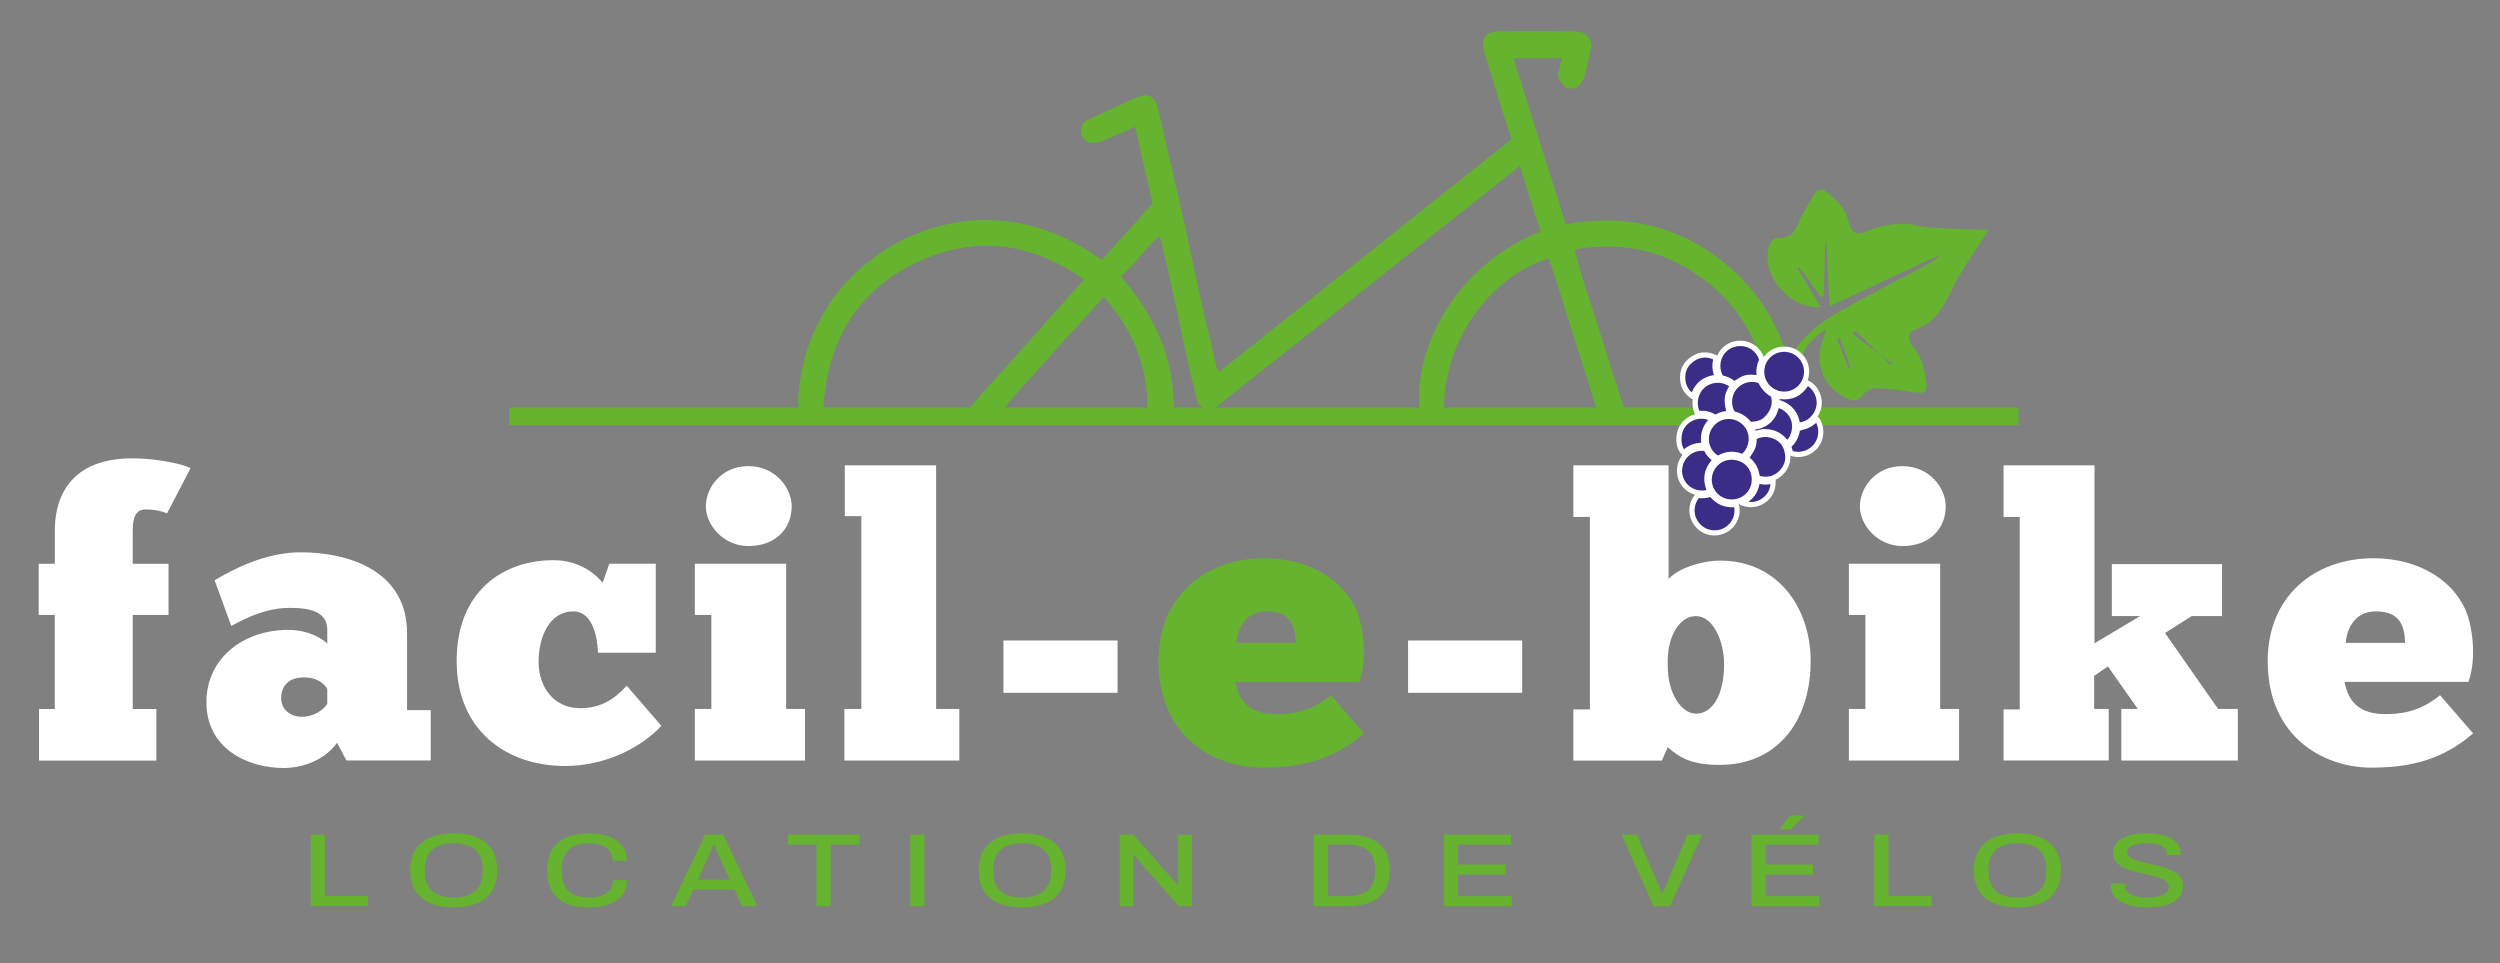 <?xml version="1.0" encoding="utf-8"?>
<!-- Generator: Adobe Illustrator 28.3.0, SVG Export Plug-In . SVG Version: 6.00 Build 0)  -->
<svg version="1.1" id="Calque_1" xmlns="http://www.w3.org/2000/svg" xmlns:xlink="http://www.w3.org/1999/xlink" x="0px" y="0px"
	 viewBox="0 0 408.52 157.39" style="enable-background:new 0 0 408.52 157.39;" xml:space="preserve">
<rect x="0" y="0" width="408.52" height="157.39" fill="#808080" stroke="none"/>
<style type="text/css">
	.st0{fill:#FFFFFF;}
	.st1{fill:#65B32E;}
	.st2{fill:#392D87;}
</style>
<g>
	<path class="st0" d="M27.29,83.89c-0.71-0.32-1.8-0.64-3.54-0.64c-1.42,0-2.06,1.09-2.06,3.41v5.47h5.85v8.36h-5.85v15.37h3.86
		v8.43H6.38v-8.43h2.57v-15.37H6.32v-8.36h2.64v-5.47c0-3.67,1.16-11.77,12.73-11.77c3.34,0,7.78,0.77,9.45,1.61L27.29,83.89z"/>
	<path class="st0" d="M35.07,94.82c2.57-1.54,8.1-4.57,14.02-4.57c7.72,0,17.43,2.89,17.43,13.25v12.54h3.86v8.23H56.62l-1.54-2.89
		c-2.38,3.28-6.37,4.12-8.68,4.12c-6.11,0-12.67-3.28-12.67-10.74c0-7.27,6.11-11.83,13.38-11.83c3.79,0,6.04,1.87,6.37,2.25v-2.25
		c0-2.89-2.64-3.6-6.11-3.6c-3.79,0-7.14,1.61-9.58,2.96L35.07,94.82z M53.47,112.57c-0.19-0.32-1.09-1.87-3.79-1.87
		c-2.57,0-3.73,1.42-3.73,3.41c0,1.8,1.48,3.02,3.41,3.02s3.54-1.16,4.12-2.12V112.57z"/>
	<path class="st0" d="M97.72,106.65c-0.13-3.09-1.09-6.75-4.05-6.75c-3.79,0-5.66,4.05-5.66,8.23c0,4.18,2.51,7.52,6.62,7.59
		c3.41,0.06,5.66-1.35,7.78-3.67l5.66,6.56c-3.02,3.28-8.81,6.56-15.76,6.56c-9.45,0-17.69-5.72-17.69-17.17
		c0-11.38,7.59-16.46,15.82-16.46c4.37,0,6.95,2.38,8.04,3.67l1.09-3.09h7.59v14.54H97.72z"/>
	<path class="st0" d="M113.54,124.28v-8.43h2.7v-15.37h-2.7v-8.36h14.92v23.73h3.09v8.43H113.54z M122.29,76.17
		c4.44,0,7.08,3.6,7.08,6.56c0,3.54-2.51,6.5-7.08,6.5c-4.05,0-6.95-3.41-6.95-6.5C115.34,79.77,117.79,76.17,122.29,76.17z"/>
	<path class="st0" d="M137.98,124.28v-8.43h2.77V84.34h-2.7v-8.3h14.92v39.81h3.79v8.43H137.98z"/>
	<path class="st0" d="M182.62,104.66v8.55h-18.65v-8.55H182.62z"/>
	<path class="st1" d="M222.88,119.84c-4.76,4.12-9.9,5.6-16.59,5.6c-7.97,0-16.98-5.08-16.98-17.43c0-10.55,7.59-16.79,17.3-16.79
		c7.65,0,13.51,3.92,15.37,9.33c0.77,2.25,1.48,7.2,0.13,10.87h-20.26c0.39,1.74,1.22,5.27,6.62,5.27c2.19,0,5.53-0.19,9-3.09
		L222.88,119.84z M211.75,105.05c-0.06-2.44-0.64-5.15-4.76-5.15c-3.92,0-4.82,3.54-4.95,5.15H211.75z"/>
	<path class="st0" d="M248.74,104.66v8.55h-18.65v-8.55H248.74z"/>
	<path class="st0" d="M257.1,115.92h2.7V84.47h-2.7v-8.43h15.56v18.59c1.42-1.67,5.27-3.02,8.42-3.02c9.78,0,14.99,8.23,14.79,16.85
		c-0.19,9.9-5.79,16.53-14.86,16.53c-4.89,0-6.69-1.35-8.49-2.89l-0.96,2.19H257.1V115.92z M277.1,100.67
		c-2.51,0-4.82,3.15-4.57,8.23c0,4.37,2.19,7.72,4.63,7.72c2.7,0,4.57-3.15,4.57-8.04C281.73,104.72,279.93,100.67,277.1,100.67z"/>
	<path class="st0" d="M302.12,124.28v-8.43h2.7v-15.37h-2.7v-8.36h14.92v23.73h3.09v8.43H302.12z M310.87,76.17
		c4.44,0,7.08,3.6,7.08,6.56c0,3.54-2.51,6.5-7.08,6.5c-4.05,0-6.95-3.41-6.95-6.5C303.93,79.77,306.37,76.17,310.87,76.17z"/>
	<path class="st0" d="M327.4,115.92h2.64V84.47h-2.64v-8.43h14.86v29.07l7.46-4.44h-4.63v-8.49h18.01v8.49h-4.95l-4.37,2.77
		l8.68,12.41h3.22v8.43h-19.04v-8.43h2.7l-4.89-6.95l-2.25,1.54v5.4h2.38v8.43H327.4V115.92z"/>
	<path class="st0" d="M404.13,119.84c-4.76,4.12-9.9,5.6-16.59,5.6c-7.97,0-16.98-5.08-16.98-17.43c0-10.55,7.59-16.79,17.3-16.79
		c7.65,0,13.51,3.92,15.37,9.33c0.77,2.25,1.48,7.2,0.13,10.87H383.1c0.39,1.74,1.22,5.27,6.62,5.27c2.19,0,5.53-0.19,9-3.09
		L404.13,119.84z M393.01,105.05c-0.06-2.44-0.64-5.15-4.76-5.15c-3.92,0-4.82,3.54-4.95,5.15H393.01z"/>
</g>
<path class="st1" d="M206.52,77.49"/>
<g>
	<path class="st1" d="M50.78,148.07v-11.7h2.31v10.04h7.05v1.65H50.78z"/>
	<path class="st1" d="M74.13,148.28c-1.46,0-2.72-0.22-3.78-0.67s-1.88-1.11-2.45-2.01c-0.57-0.9-0.86-2.02-0.86-3.38
		c0-1.36,0.28-2.49,0.86-3.39c0.57-0.89,1.39-1.56,2.45-2s2.33-0.67,3.78-0.67c1.48,0,2.76,0.22,3.81,0.67s1.87,1.11,2.44,2
		c0.57,0.89,0.86,2.02,0.86,3.39c0,1.35-0.29,2.48-0.86,3.38s-1.38,1.57-2.44,2.01S75.62,148.28,74.13,148.28z M74.13,146.66
		c0.76,0,1.43-0.08,2.01-0.26c0.58-0.17,1.08-0.43,1.48-0.78s0.71-0.8,0.93-1.33c0.21-0.53,0.32-1.15,0.32-1.86v-0.38
		c0-0.73-0.11-1.36-0.32-1.89c-0.21-0.53-0.52-0.98-0.93-1.33s-0.9-0.61-1.48-0.78c-0.58-0.17-1.25-0.26-2.01-0.26
		c-0.74,0-1.4,0.09-1.99,0.26c-0.58,0.17-1.08,0.43-1.48,0.78c-0.41,0.35-0.71,0.8-0.92,1.33c-0.21,0.53-0.31,1.17-0.31,1.89v0.38
		c0,0.71,0.1,1.32,0.31,1.86c0.21,0.53,0.51,0.98,0.92,1.33c0.4,0.35,0.9,0.61,1.48,0.78C72.73,146.57,73.39,146.66,74.13,146.66z"
		/>
	<path class="st1" d="M96.21,148.28c-1.44,0-2.67-0.21-3.68-0.64c-1.01-0.43-1.78-1.09-2.32-1.99c-0.54-0.9-0.8-2.04-0.8-3.43
		c0-2.05,0.6-3.57,1.8-4.56c1.2-0.99,2.88-1.49,5.02-1.49c1.18,0,2.24,0.17,3.18,0.49c0.94,0.33,1.68,0.82,2.23,1.48
		c0.54,0.65,0.81,1.49,0.81,2.5h-2.35c0-0.63-0.16-1.15-0.47-1.57c-0.32-0.42-0.77-0.74-1.35-0.96c-0.58-0.22-1.26-0.32-2.03-0.32
		c-0.96,0-1.78,0.16-2.44,0.47c-0.67,0.31-1.17,0.78-1.5,1.41c-0.34,0.63-0.51,1.42-0.51,2.39v0.38c0,0.97,0.17,1.76,0.51,2.39
		c0.34,0.63,0.83,1.09,1.49,1.39s1.48,0.45,2.45,0.45c0.8,0,1.49-0.1,2.08-0.32c0.59-0.21,1.05-0.53,1.37-0.95
		c0.32-0.42,0.48-0.94,0.48-1.57h2.27c0,1.01-0.27,1.85-0.81,2.51s-1.29,1.15-2.23,1.47C98.48,148.12,97.41,148.28,96.21,148.28z"/>
	<path class="st1" d="M109.67,148.07l5.55-11.7h2.95l5.57,11.7h-2.47l-1.26-2.71h-6.7l-1.26,2.71H109.67z M114.05,143.74h5.2
		l-1.59-3.43c-0.04-0.1-0.1-0.24-0.19-0.43c-0.08-0.18-0.17-0.38-0.26-0.6s-0.18-0.44-0.27-0.66c-0.09-0.22-0.17-0.42-0.24-0.61
		h-0.12c-0.08,0.22-0.19,0.47-0.31,0.77c-0.12,0.3-0.24,0.58-0.36,0.85s-0.22,0.49-0.3,0.67L114.05,143.74z"/>
	<path class="st1" d="M133.42,148.07v-10.06h-4.68v-1.64h11.71v1.64h-4.72v10.06H133.42z"/>
	<path class="st1" d="M148.76,148.07v-11.7h2.31v11.7H148.76z"/>
	<path class="st1" d="M167.01,148.28c-1.46,0-2.72-0.22-3.78-0.67c-1.07-0.44-1.88-1.11-2.45-2.01s-0.86-2.02-0.86-3.38
		c0-1.36,0.29-2.49,0.86-3.39c0.57-0.89,1.39-1.56,2.45-2c1.06-0.44,2.33-0.67,3.78-0.67c1.48,0,2.75,0.22,3.81,0.67
		c1.06,0.44,1.87,1.11,2.44,2c0.57,0.89,0.86,2.02,0.86,3.39c0,1.35-0.29,2.48-0.86,3.38s-1.38,1.57-2.44,2.01
		C169.76,148.06,168.49,148.28,167.01,148.28z M167.01,146.66c0.76,0,1.43-0.08,2.01-0.26c0.58-0.17,1.08-0.43,1.48-0.78
		c0.41-0.35,0.71-0.8,0.93-1.33s0.32-1.15,0.32-1.86v-0.38c0-0.73-0.11-1.36-0.32-1.89s-0.52-0.98-0.93-1.33
		c-0.41-0.35-0.9-0.61-1.48-0.78s-1.25-0.26-2.01-0.26c-0.74,0-1.41,0.09-1.99,0.26s-1.08,0.43-1.48,0.78
		c-0.4,0.35-0.71,0.8-0.92,1.33s-0.31,1.17-0.31,1.89v0.38c0,0.71,0.1,1.32,0.31,1.86s0.51,0.98,0.92,1.33
		c0.41,0.35,0.9,0.61,1.48,0.78C165.6,146.57,166.26,146.66,167.01,146.66z"/>
	<path class="st1" d="M182.96,148.07v-11.7h2.23l6.45,7.33c0.08,0.07,0.18,0.17,0.28,0.29s0.2,0.25,0.3,0.38
		c0.1,0.13,0.17,0.23,0.21,0.31h0.1c0-0.17,0-0.34,0-0.49s0-0.32,0-0.48v-7.33h2.23v11.7h-2.14l-6.54-7.42
		c-0.11-0.14-0.25-0.31-0.41-0.52c-0.17-0.21-0.29-0.37-0.37-0.49h-0.1c0,0.16,0,0.32,0,0.49c0,0.17,0,0.34,0,0.52v7.42H182.96z"/>
	<path class="st1" d="M214.69,148.07v-11.7h5.46c1.46,0,2.7,0.21,3.73,0.62c1.03,0.42,1.82,1.05,2.38,1.91s0.84,1.96,0.84,3.32
		c0,1.34-0.28,2.44-0.84,3.31c-0.56,0.86-1.35,1.5-2.38,1.92c-1.03,0.42-2.28,0.62-3.73,0.62H214.69z M217,146.44h3.13
		c0.73,0,1.38-0.08,1.95-0.24c0.57-0.16,1.05-0.4,1.44-0.73c0.39-0.33,0.69-0.75,0.89-1.25c0.2-0.51,0.3-1.11,0.3-1.8v-0.36
		c0-0.7-0.1-1.31-0.3-1.82s-0.49-0.92-0.89-1.25c-0.39-0.33-0.87-0.57-1.44-0.73s-1.22-0.24-1.95-0.24H217V146.44z"/>
	<path class="st1" d="M235.94,148.07v-11.7h10.97v1.64h-8.66v3.26H246v1.64h-7.75v3.53h8.78v1.64H235.94z"/>
	<path class="st1" d="M270.19,148.07l-5.22-11.7h2.49l3.5,8.17c0.07,0.14,0.14,0.3,0.21,0.48c0.07,0.18,0.14,0.36,0.21,0.52
		c0.07,0.16,0.13,0.31,0.19,0.43h0.1c0.05-0.12,0.12-0.27,0.19-0.43c0.07-0.16,0.14-0.32,0.21-0.49c0.07-0.17,0.14-0.33,0.21-0.49
		l3.46-8.19h2.41l-5.24,11.7H270.19z"/>
	<path class="st1" d="M286.2,148.07v-11.7h10.97v1.64h-8.66v3.26h7.75v1.64h-7.75v3.53h8.78v1.64H286.2z M290.76,135.52l1.73-2.25
		h2.39l0.02,0.05l-2.25,2.2H290.76z"/>
	<path class="st1" d="M306.28,148.07v-11.7h2.31v10.04h7.05v1.65H306.28z"/>
	<path class="st1" d="M329.64,148.28c-1.46,0-2.72-0.22-3.78-0.67s-1.88-1.11-2.45-2.01c-0.57-0.9-0.86-2.02-0.86-3.38
		c0-1.36,0.28-2.49,0.86-3.39c0.57-0.89,1.39-1.56,2.45-2s2.33-0.67,3.78-0.67c1.48,0,2.76,0.22,3.81,0.67s1.87,1.11,2.44,2
		c0.57,0.89,0.86,2.02,0.86,3.39c0,1.35-0.29,2.48-0.86,3.38s-1.38,1.57-2.44,2.01S331.12,148.28,329.64,148.28z M329.64,146.66
		c0.76,0,1.43-0.08,2.01-0.26c0.58-0.17,1.08-0.43,1.48-0.78s0.71-0.8,0.93-1.33c0.21-0.53,0.32-1.15,0.32-1.86v-0.38
		c0-0.73-0.11-1.36-0.32-1.89c-0.21-0.53-0.52-0.98-0.93-1.33s-0.9-0.61-1.48-0.78c-0.58-0.17-1.25-0.26-2.01-0.26
		c-0.74,0-1.4,0.09-1.99,0.26c-0.58,0.17-1.08,0.43-1.48,0.78c-0.41,0.35-0.71,0.8-0.92,1.33c-0.21,0.53-0.31,1.17-0.31,1.89v0.38
		c0,0.71,0.1,1.32,0.31,1.86c0.21,0.53,0.51,0.98,0.92,1.33c0.4,0.35,0.9,0.61,1.48,0.78C328.24,146.57,328.9,146.66,329.64,146.66z
		"/>
	<path class="st1" d="M350.83,148.28c-0.77,0-1.51-0.07-2.23-0.2c-0.71-0.13-1.35-0.34-1.9-0.63c-0.55-0.29-0.98-0.66-1.3-1.11
		c-0.32-0.45-0.47-0.99-0.47-1.61c0-0.07,0-0.13,0.01-0.2s0.01-0.12,0.01-0.16h2.31c0,0.03,0,0.09-0.01,0.15
		c-0.01,0.07-0.01,0.12-0.01,0.17c0,0.42,0.15,0.78,0.45,1.07c0.3,0.3,0.73,0.52,1.27,0.67c0.54,0.15,1.16,0.22,1.87,0.22
		c0.38,0,0.76-0.02,1.11-0.06c0.36-0.04,0.68-0.1,0.98-0.19c0.3-0.09,0.55-0.19,0.77-0.32c0.22-0.13,0.39-0.29,0.52-0.47
		c0.12-0.18,0.19-0.39,0.19-0.63c0-0.36-0.13-0.67-0.38-0.9c-0.25-0.24-0.6-0.44-1.03-0.6s-0.92-0.3-1.46-0.43
		c-0.54-0.12-1.1-0.25-1.68-0.38c-0.58-0.12-1.14-0.27-1.68-0.44c-0.54-0.17-1.03-0.38-1.46-0.62c-0.43-0.24-0.78-0.55-1.03-0.92
		c-0.25-0.37-0.38-0.82-0.38-1.36c0-0.51,0.13-0.97,0.39-1.36c0.26-0.4,0.64-0.73,1.13-1c0.49-0.27,1.08-0.47,1.77-0.61
		c0.69-0.14,1.46-0.2,2.33-0.2c0.74,0,1.44,0.07,2.1,0.2c0.66,0.13,1.24,0.33,1.73,0.61s0.88,0.62,1.17,1.04
		c0.28,0.42,0.42,0.92,0.42,1.5v0.2h-2.29v-0.22c0-0.36-0.13-0.67-0.39-0.92c-0.26-0.25-0.62-0.44-1.09-0.58
		c-0.47-0.14-1.01-0.2-1.63-0.2c-0.73,0-1.34,0.06-1.84,0.18c-0.49,0.12-0.87,0.28-1.12,0.49s-0.38,0.46-0.38,0.76
		c0,0.33,0.13,0.6,0.39,0.81c0.26,0.21,0.61,0.39,1.04,0.54c0.43,0.15,0.92,0.28,1.46,0.4c0.54,0.12,1.1,0.24,1.67,0.38
		c0.57,0.13,1.13,0.28,1.67,0.45c0.54,0.17,1.03,0.38,1.46,0.63c0.43,0.25,0.78,0.56,1.04,0.93c0.26,0.37,0.39,0.82,0.39,1.36
		c0,0.84-0.25,1.53-0.76,2.05c-0.51,0.53-1.21,0.91-2.09,1.15S351.97,148.28,350.83,148.28z"/>
</g>
<g>
	<rect x="83.2" y="66.6" class="st1" width="246.64" height="2.87"/>
	<g id="QtwqWh_00000047031266124339998410000007940569993188242853_">
		<g>
			<g>
				<path class="st1" d="M180.05,42.53c-11.3-8.33-24.59-8.52-35.44-1.64c-5.63,3.57-9.74,8.57-12.19,14.85
					c-1.33,3.4-2.3,9.04-1.8,11.17c0.61,0,1.25,0.03,1.89-0.01c0.68-0.04,1.4,0.17,2-0.16c0.74-11.8,6.26-20.37,17.21-24.71
					c8.92-3.54,17.5-1.98,25.48,3.64c-2.21,2.47-4.3,4.8-6.38,7.13c-2.04,2.29-4.08,4.59-6.12,6.88c-2.07,2.32-4.24,4.54-6.38,7.16
					c2.04,0,3.76,0,5.59,0c0.97-1.12,1.96-2.3,2.98-3.44c2.3-2.58,4.61-5.15,6.93-7.71c2.18-2.4,4.37-4.79,6.55-7.18
					c4.67,5.22,7.27,11.26,7.16,18.35c1.51,0.05,2.84,0.17,4.25-0.08c0.06-8.42-3.22-15.37-8.7-21.61c2.43-1.95,3.98-4.58,6.36-6.59
					c0.14,0.3,0.25,0.44,0.29,0.6c0.64,2.76,1.31,5.53,1.91,8.3c0.69,3.14,1.31,6.31,2,9.45c0.61,2.77,1.24,5.54,1.94,8.29
					c0.38,1.49,1.85,2.04,3.16,1.27c0.27-0.16,0.5-0.39,0.75-0.59c2.14-1.71,4.28-3.43,6.43-5.13c2.75-2.17,5.52-4.32,8.26-6.5
					c2.75-2.18,5.47-4.39,8.21-6.58c2.34-1.87,4.7-3.71,7.05-5.57c2.05-1.63,4.09-3.27,6.13-4.89c2.3-1.82,4.6-3.63,6.9-5.45
					c1.93-1.53,3.85-3.06,5.9-4.69c1.18,3.71,2.29,7.24,3.41,10.77c-14.61,5.81-20.71,19.87-19.79,28.97c1.31,0,2.63,0,3.94,0
					c0.08-13.37,9.77-22.62,17.2-24.6c2.67,8.19,5.22,16.43,7.81,24.61c1.53,0,2.93,0,4.46,0c-1.41-4.43-2.84-8.74-4.15-13.08
					c-1.31-4.31-2.89-8.54-3.96-13c8.32-1.49,15.68,0.41,22,5.57c6.39,5.23,9.51,12.26,9.73,20.55c1.5,0.02,2.82,0.18,4.12-0.09
					c0.03-7.08-2.45-16.05-10.42-22.99c-7.74-6.74-16.7-8.96-26.86-7.1c-2.85-9.03-5.71-18.05-8.59-27.19c2.73,0,5.34,0,7.97,0
					c-0.19,0.81-0.37,1.6-0.55,2.39c-0.01,0.06-0.04,0.12-0.05,0.18c-0.07,0.67,0.65,1.89,1.31,2.21c0.62,0.3,1.59,0.17,2.11-0.4
					c0.37-0.41,0.7-0.91,0.85-1.43c0.43-1.58,0.78-3.18,1.11-4.79c0.06-0.29-0.04-0.63-0.14-0.92c-0.42-1.36-1.61-1.57-2.75-1.59
					c-4.12-0.06-8.23-0.06-12.35-0.01c-1.95,0.02-2.84,1.35-2.26,3.2c1.33,4.28,2.65,8.57,3.98,12.85c0.15,0.47,0.29,0.95,0.49,1.6
					c-15.9,12.65-31.78,25.29-47.77,38.01c-0.22-0.43-0.42-0.68-0.49-0.97c-0.37-1.53-0.7-3.08-1.05-4.61
					c-0.54-2.34-1.13-4.66-1.64-7c-0.96-4.38-1.85-8.77-2.83-13.15c-0.96-4.31-1.99-8.6-2.99-12.91c-0.39-1.66-0.7-3.34-1.19-4.97
					c-0.45-1.48-1.57-1.92-2.97-1.34c-0.35,0.15-0.71,0.27-1.06,0.42c-2.43,1.11-4.87,2.2-7.27,3.35c-0.88,0.42-1.26,1.42-1.02,2.23
					c0.31,1.04,0.84,1.47,1.96,1.44c0.56-0.02,1.14-0.13,1.65-0.34c1.7-0.71,3.37-1.48,5.19-2.28c0.96,4.22,1.92,8.45,2.86,12.6
					C185.53,36.41,182.84,39.42,180.05,42.53z"/>
				<path class="st1" d="M180.05,42.53c2.79-3.11,5.48-6.11,8.31-9.27c-0.94-4.15-1.9-8.38-2.86-12.6
					c-1.82,0.81-3.49,1.58-5.19,2.28c-0.51,0.21-1.1,0.33-1.65,0.34c-1.12,0.03-1.66-0.4-1.96-1.44c-0.24-0.81,0.14-1.8,1.02-2.23
					c2.41-1.15,4.84-2.24,7.27-3.35c0.35-0.16,0.71-0.28,1.06-0.42c1.4-0.58,2.52-0.15,2.97,1.34c0.49,1.63,0.8,3.31,1.19,4.97
					c1,4.3,2.03,8.6,2.99,12.91c0.98,4.37,1.87,8.77,2.83,13.15c0.51,2.34,1.1,4.67,1.64,7c0.36,1.54,0.68,3.08,1.05,4.61
					c0.07,0.29,0.27,0.54,0.49,0.97c15.99-12.72,31.87-25.36,47.77-38.01c-0.2-0.65-0.34-1.13-0.49-1.6
					c-1.33-4.28-2.65-8.57-3.98-12.85c-0.57-1.85,0.31-3.18,2.26-3.2c4.12-0.05,8.23-0.05,12.35,0.01c1.14,0.02,2.33,0.22,2.75,1.59
					c0.09,0.3,0.2,0.64,0.14,0.92c-0.34,1.6-0.68,3.21-1.11,4.79c-0.14,0.52-0.48,1.03-0.85,1.43c-0.52,0.58-1.49,0.7-2.11,0.4
					c-0.65-0.32-1.38-1.54-1.31-2.21c0.01-0.06,0.03-0.12,0.05-0.18c0.18-0.79,0.36-1.57,0.55-2.39c-2.63,0-5.25,0-7.97,0
					c2.89,9.13,5.74,18.16,8.59,27.19c10.16-1.86,19.12,0.36,26.86,7.1c7.97,6.94,10.45,15.91,10.42,22.99
					c-1.3,0.27-2.62,0.11-4.12,0.09c-0.22-8.29-3.34-15.32-9.73-20.55c-6.31-5.16-13.67-7.06-22-5.57c1.07,4.46,2.65,8.69,3.96,13
					c1.32,4.34,2.74,8.64,4.15,13.08c-1.54,0-2.94,0-4.46,0c-2.59-8.18-5.14-16.42-7.81-24.61c-7.43,1.98-17.11,11.23-17.2,24.6
					c-1.31,0-2.63,0-3.94,0c-0.92-9.09,5.18-23.16,19.79-28.97c-1.12-3.53-2.24-7.06-3.41-10.77c-2.05,1.63-3.97,3.16-5.9,4.69
					c-2.3,1.82-4.6,3.63-6.9,5.45c-2.05,1.63-4.09,3.27-6.13,4.89c-2.35,1.86-4.7,3.71-7.05,5.57c-2.74,2.19-5.46,4.4-8.21,6.58
					c-2.74,2.18-5.52,4.32-8.26,6.5c-2.15,1.7-4.29,3.42-6.43,5.13c-0.25,0.2-0.48,0.43-0.75,0.59c-1.31,0.77-2.78,0.23-3.16-1.27
					c-0.7-2.75-1.33-5.52-1.94-8.29c-0.69-3.14-1.31-6.31-2-9.45c-0.61-2.77-1.27-5.53-1.91-8.3c-0.04-0.16-0.14-0.31-0.29-0.6
					c-2.38,2.01-3.94,4.64-6.36,6.59c5.48,6.24,8.77,13.2,8.7,21.61c-1.42,0.25-2.74,0.13-4.25,0.08c0.11-7.09-2.5-13.13-7.16-18.35
					c-2.18,2.39-4.38,4.78-6.55,7.18c-2.32,2.56-4.63,5.13-6.93,7.71c-1.02,1.14-2.01,2.32-2.98,3.44c-1.84,0-3.55,0-5.59,0
					c2.14-2.61,4.32-4.84,6.38-7.16c2.04-2.29,4.08-4.59,6.12-6.88c2.08-2.33,4.17-4.66,6.38-7.13c-7.99-5.62-16.56-7.17-25.48-3.64
					c-10.95,4.34-16.47,12.91-17.21,24.71c-0.6,0.33-1.32,0.12-2,0.16c-0.64,0.04-1.28,0.01-1.89,0.01
					c-0.5-2.13,0.47-7.76,1.8-11.17c2.46-6.28,6.57-11.28,12.19-14.85C155.46,34.01,168.75,34.19,180.05,42.53z"/>
			</g>
		</g>
	</g>
	<path class="st1" d="M321.59,37.49c-2.34-0.11-4.69-0.19-7.03-0.39c-1.2-0.1-2.4-0.64-3.57-0.57c-1.76,0.11-3.65,0.27-5.23,0.97
		c-2.35,1.05-3.07,1.01-3.77-1.54c-0.6-2.19-2.19-3.5-3.81-4.81c-0.27-0.22-1.19-0.14-1.35,0.1c-1.08,1.68-2.21,3.37-2.96,5.2
		c-0.62,1.52-1.36,2.47-3.06,2.42c-1.09-0.03-1.55,0.6-1.8,1.56c-1.16,4.62,3.28,9.99,8.48,9.77c-1.3-2.21-2.51-4.28-3.72-6.34
		c0.08-0.05,0.17-0.11,0.25-0.16c1.2,1.62,2.39,3.25,3.59,4.87c0.14-0.05,0.27-0.1,0.4-0.16c0.08-2.97,0.17-5.94,0.25-8.91
		c0.06,0,0.12,0,0.18,0c0.16,3.44,0.32,6.87,0.5,10.57c6.13-2.87,12.02-5.63,17.91-8.38c-0.47,0.69-1.09,1.1-1.74,1.45
		c-4.85,2.58-9.77,5.05-14.54,7.77c-4.07,2.32-7.59,5.29-9.15,9.98c-0.02,0.06-0.18,0.07-0.42,0.15l1.39,5.36
		c0.38-2.75,1.15-5.47,2.03-8.11c0.6-1.81,1.99-3.19,4.01-4.54c-0.29,0.89-0.43,1.34-0.58,1.78c-1.42,4.03,0.06,7.65,3.88,9.54
		c1.06,0.53,1.85,0.59,2.69-0.52c0.45-0.6,1.44-1.15,2.17-1.13c2.09,0.07,4.18,0.41,6.26,0.69c1.82,0.24,2.18-0.06,1.89-1.92
		c-0.29-1.9-0.63-3.75-1.99-5.31c-1.13-1.3-1-2.63,0.23-3.04c3.42-1.15,4.71-4,6.15-6.9c1.13-2.29,2.64-4.39,3.99-6.56
		c0.51-0.82,1.07-1.62,1.89-2.84C323.55,37.53,322.57,37.54,321.59,37.49z M302.08,60.26c-0.63-1.63-1.26-3.26-1.89-4.89
		c0.14-0.07,0.28-0.15,0.42-0.22c0.61,1.66,1.23,3.32,1.84,4.97C302.32,60.16,302.2,60.21,302.08,60.26z M308.97,59.62
		c-0.57-0.55-1.14-1.09-1.71-1.64c-1.52-1.14-3.05-2.28-4.57-3.42c0.14-0.18,0.28-0.37,0.43-0.55c1.38,1.32,2.76,2.65,4.14,3.97
		c0.63,0.47,1.27,0.95,1.9,1.42C309.1,59.48,309.04,59.55,308.97,59.62z"/>
	<g>
		<g>
			<path class="st2" d="M280.58,75.58c1.57-1.4,4.05-1.01,5.22,0.35c1.27,1.48,1.16,3.89-0.38,5.2c-1.57,1.34-3.91,1.19-5.23-0.35
				C278.86,79.23,279.03,76.91,280.58,75.58z"/>
			<path class="st0" d="M282.97,82.46c-1.16,0-2.3-0.48-3.1-1.41c-0.72-0.83-1.07-1.9-0.99-2.99c0.08-1.09,0.59-2.09,1.42-2.81
				c0.79-0.7,1.83-1.05,2.94-0.98c1.13,0.07,2.21,0.59,2.88,1.37c0.7,0.81,1.05,1.91,0.96,3.02c-0.08,1.1-0.58,2.09-1.39,2.78
				C284.9,82.13,283.93,82.46,282.97,82.46z M282.96,75.12c-0.79,0-1.53,0.27-2.09,0.77c0,0,0,0-0.01,0.01
				c-0.66,0.57-1.06,1.36-1.13,2.23c-0.07,0.87,0.21,1.71,0.78,2.37c1.17,1.36,3.25,1.49,4.64,0.31c0.64-0.54,1.03-1.33,1.09-2.2
				c0.07-0.89-0.21-1.76-0.76-2.4c-0.53-0.61-1.39-1.02-2.29-1.08C283.11,75.13,283.03,75.12,282.96,75.12z M280.58,75.58
				L280.58,75.58L280.58,75.58z"/>
		</g>
		<g>
			<path class="st2" d="M293.94,63.52c-1.56,1.34-3.86,1.15-5.21-0.42c-1.29-1.5-1.1-3.85,0.41-5.14c1.54-1.33,3.89-1.16,5.21,0.38
				C295.65,59.87,295.47,62.21,293.94,63.52z"/>
			<path class="st0" d="M291.55,64.84c-0.1,0-0.21,0-0.31-0.01c-1.1-0.08-2.11-0.6-2.84-1.46c-1.43-1.67-1.23-4.3,0.45-5.74
				c0.83-0.72,1.9-1.07,3-0.99c1.1,0.08,2.09,0.58,2.8,1.41c1.47,1.71,1.27,4.31-0.44,5.78l0,0
				C293.46,64.5,292.53,64.84,291.55,64.84z M291.54,57.49c-0.78,0-1.53,0.28-2.13,0.79c-1.33,1.14-1.49,3.22-0.36,4.54
				c0.59,0.68,1.39,1.1,2.26,1.16c0.85,0.06,1.69-0.21,2.35-0.78l0,0c1.36-1.17,1.52-3.23,0.35-4.58c-0.56-0.66-1.35-1.05-2.22-1.12
				C291.71,57.49,291.62,57.49,291.54,57.49z M293.94,63.52L293.94,63.52L293.94,63.52z"/>
		</g>
		<g>
			<path class="st2" d="M288.37,68.69c-0.42,0.36-1.26,0.63-2.19,0.65c-0.2,0-0.34-0.06-0.46-0.22c-0.6-0.76-1.38-1.22-2.31-1.45
				c-0.13-0.03-0.28-0.14-0.34-0.25c-0.74-1.26-0.56-3.01,0.4-4.14c1-1.17,2.69-1.62,4.06-1.08c0.09,0.04,0.19,0.13,0.23,0.22
				c0.4,0.85,1,1.5,1.82,1.96c0.11,0.06,0.2,0.2,0.24,0.32C290.2,66.05,289.74,67.51,288.37,68.69z"/>
			<path class="st0" d="M286.16,69.77c-0.32,0-0.58-0.12-0.78-0.38c-0.52-0.66-1.2-1.08-2.08-1.31c-0.24-0.06-0.48-0.24-0.6-0.45
				c-0.83-1.41-0.64-3.36,0.45-4.63c1.13-1.32,2.99-1.81,4.54-1.19c0.19,0.08,0.37,0.25,0.46,0.44c0.36,0.77,0.89,1.35,1.65,1.77
				c0.24,0.13,0.38,0.39,0.44,0.57c0.45,1.57-0.13,3.18-1.58,4.43c0,0,0,0,0,0c-0.53,0.44-1.47,0.73-2.46,0.75
				C286.18,69.77,286.17,69.77,286.16,69.77z M286.3,62.4c-0.93,0-1.88,0.42-2.51,1.15c-0.84,0.99-1,2.56-0.36,3.65
				c0.01,0.02,0.06,0.05,0.08,0.06c1.05,0.27,1.91,0.81,2.54,1.6c0.04,0.05,0.06,0.06,0.12,0.06c0.9-0.02,1.61-0.29,1.92-0.55
				c1.19-1.02,1.67-2.31,1.32-3.54c-0.94-0.57-1.61-1.3-2.04-2.22C287.03,62.47,286.67,62.4,286.3,62.4z M288.37,68.69L288.37,68.69
				L288.37,68.69z"/>
		</g>
		<g>
			<path class="st2" d="M285.31,69.35c1.3,1.51,1.11,3.84-0.4,5.13c-0.12,0.11-0.22,0.13-0.38,0.06c-1.25-0.48-2.46-0.4-3.62,0.26
				c-0.16,0.09-0.26,0.08-0.41-0.01c-2.12-1.34-2.25-4.39-0.25-5.98C281.78,67.6,284.01,67.83,285.31,69.35z"/>
			<path class="st0" d="M280.71,75.3c-0.14,0-0.29-0.05-0.44-0.14c-1.12-0.71-1.8-1.87-1.87-3.19c-0.07-1.34,0.52-2.64,1.58-3.48
				c1.71-1.36,4.19-1.1,5.65,0.59l0,0c0.7,0.81,1.04,1.86,0.96,2.95c-0.08,1.09-0.58,2.08-1.4,2.79c-0.24,0.21-0.51,0.25-0.81,0.14
				c-1.14-0.44-2.2-0.36-3.26,0.23C280.98,75.26,280.84,75.3,280.71,75.3z M282.48,68.46c-0.69,0-1.39,0.22-1.97,0.69
				c-0.86,0.68-1.32,1.69-1.26,2.77c0.06,1.05,0.59,1.96,1.47,2.52c1.25-0.72,2.58-0.82,3.96-0.29c0.6-0.55,0.99-1.33,1.06-2.2
				c0.07-0.86-0.2-1.69-0.75-2.33v0C284.33,68.86,283.4,68.46,282.48,68.46z"/>
		</g>
		<g>
			<path class="st2" d="M285.3,74.88c0.33-0.51,0.68-0.98,0.96-1.49c0.28-0.52,0.38-1.11,0.36-1.7c0-0.18,0.05-0.27,0.22-0.35
				c1.01-0.48,2.03-0.48,3.06-0.08c1,0.39,1.69,1.11,2.01,2.1c0.49,1.47,0.21,2.84-0.93,3.93c-1.03,0.99-2.28,1.24-3.65,0.84
				c-0.08-0.02-0.19-0.14-0.2-0.22C286.98,76.61,286.35,75.59,285.3,74.88z"/>
			<path class="st0" d="M288.54,78.75c-0.42,0-0.86-0.07-1.32-0.2c-0.22-0.07-0.47-0.3-0.51-0.58c-0.14-1.18-0.7-2.1-1.65-2.75
				c-0.19-0.13-0.25-0.39-0.12-0.58c0.11-0.16,0.21-0.32,0.32-0.47c0.22-0.33,0.44-0.64,0.62-0.98c0.22-0.41,0.32-0.91,0.31-1.49
				c-0.01-0.35,0.14-0.59,0.46-0.74c1.09-0.51,2.24-0.55,3.4-0.09c1.11,0.43,1.89,1.25,2.26,2.37c0.55,1.67,0.2,3.19-1.03,4.37
				C290.5,78.37,289.57,78.75,288.54,78.75z M287.55,77.76c1.22,0.33,2.28,0.07,3.15-0.76c0.99-0.96,1.27-2.13,0.82-3.49
				c-0.29-0.88-0.88-1.5-1.76-1.84c-0.94-0.36-1.82-0.35-2.7,0.06c0.01,0.72-0.13,1.34-0.41,1.87c-0.2,0.36-0.43,0.71-0.67,1.06
				c-0.03,0.04-0.06,0.08-0.08,0.12C286.82,75.52,287.37,76.53,287.55,77.76z"/>
		</g>
		<g>
			<path class="st2" d="M287.5,61.77c-2.11-0.25-2.23-0.22-4.11,0.98c-0.58-0.51-1.26-0.84-2.03-0.99
				c-0.07-0.01-0.14-0.09-0.18-0.16c-0.87-1.47-0.52-3.51,0.8-4.62c1.35-1.14,3.41-1.15,4.74-0.03c0.53,0.45,0.92,1,1.13,1.66
				c0.03,0.11,0.03,0.25-0.01,0.35c-0.38,0.82-0.5,1.66-0.34,2.55C287.5,61.58,287.5,61.67,287.5,61.77z"/>
			<path class="st0" d="M283.39,63.17c-0.1,0-0.2-0.04-0.28-0.1c-0.53-0.46-1.15-0.76-1.83-0.9c-0.26-0.05-0.41-0.27-0.47-0.36
				c-0.98-1.65-0.59-3.92,0.89-5.17c1.52-1.28,3.79-1.3,5.29-0.03c0.61,0.51,1.03,1.14,1.26,1.85c0.07,0.22,0.06,0.47-0.04,0.66
				c-0.35,0.74-0.45,1.49-0.31,2.29c0.01,0.08,0.02,0.16,0.02,0.25c0,0.12-0.05,0.28-0.14,0.36c-0.09,0.08-0.21,0.16-0.33,0.15
				c-2-0.24-2.04-0.23-3.83,0.92C283.55,63.15,283.47,63.17,283.39,63.17z M281.53,61.36c0.69,0.15,1.33,0.44,1.89,0.87
				c1.58-1,1.96-1.12,3.61-0.94c-0.1-0.86,0.04-1.71,0.42-2.51c-0.19-0.61-0.52-1.09-1.01-1.5c-1.17-0.99-3.01-0.97-4.19,0.03
				C281.09,58.28,280.77,60.06,281.53,61.36z M281.44,61.34C281.44,61.34,281.44,61.34,281.44,61.34
				C281.44,61.34,281.44,61.34,281.44,61.34z"/>
		</g>
		<g>
			<path class="st2" d="M283.72,82.44c0.27,1.04,0.13,2.03-0.44,2.94c-1.11,1.77-3.54,2.24-5.24,1.02
				c-1.74-1.24-2.07-3.65-0.73-5.28c0.07-0.08,0.22-0.15,0.33-0.14c0.62,0.05,1.22,0,1.81-0.2c0.08-0.03,0.23,0.01,0.28,0.07
				c1.01,1.23,2.3,1.76,3.88,1.59C283.64,82.43,283.67,82.43,283.72,82.44z"/>
			<path class="st0" d="M280.17,87.5c-0.85,0-1.69-0.26-2.38-0.76c-0.93-0.67-1.55-1.69-1.7-2.81c-0.15-1.12,0.17-2.22,0.88-3.09
				c0.16-0.19,0.44-0.31,0.69-0.3c0.59,0.05,1.12-0.01,1.65-0.18c0.22-0.07,0.56-0.01,0.74,0.2c0.92,1.12,2.06,1.59,3.51,1.44
				c0.02,0,0.1,0,0.12,0c0.19,0.01,0.4,0.14,0.45,0.32c0.3,1.17,0.13,2.27-0.5,3.27c-0.58,0.94-1.55,1.6-2.66,1.82
				C280.71,87.47,280.44,87.5,280.17,87.5z M277.6,81.4c-0.53,0.68-0.78,1.54-0.66,2.43c0.12,0.9,0.6,1.69,1.35,2.23
				c0.72,0.52,1.64,0.71,2.53,0.54c0.89-0.18,1.63-0.69,2.1-1.44c0.45-0.71,0.6-1.46,0.46-2.27c-1.56,0.09-2.88-0.47-3.9-1.67
				C278.88,81.39,278.26,81.45,277.6,81.4z M279.58,81.18c0,0-0.01,0-0.01,0C279.57,81.18,279.57,81.18,279.58,81.18z"/>
		</g>
		<g>
			<path class="st2" d="M280.33,75.12c-1.52,1.54-1.82,3.25-0.91,5.2c-0.49,0.21-1.01,0.27-1.54,0.24c-2.08-0.13-3.62-1.9-3.43-3.96
				c0.19-2.09,2.03-3.59,4.1-3.35c0.09,0.01,0.22,0.06,0.26,0.13C279.15,74.11,279.66,74.67,280.33,75.12z"/>
			<path class="st0" d="M278.15,81c-0.1,0-0.2,0-0.29-0.01c-1.13-0.07-2.15-0.58-2.87-1.42c-0.71-0.83-1.05-1.9-0.95-3
				c0.1-1.13,0.64-2.14,1.51-2.85c0.86-0.7,1.94-1.01,3.06-0.88c0.07,0.01,0.45,0.07,0.59,0.37c0.29,0.62,0.74,1.14,1.37,1.57
				c0.1,0.07,0.17,0.18,0.18,0.31c0.01,0.13-0.03,0.25-0.12,0.34c-1.38,1.4-1.66,2.95-0.83,4.73c0.05,0.1,0.05,0.22,0.01,0.33
				c-0.04,0.11-0.12,0.19-0.23,0.24C279.15,80.91,278.67,81,278.15,81z M278.11,73.66c-0.75,0-1.45,0.25-2.03,0.72
				c-0.69,0.56-1.12,1.37-1.2,2.27c-0.08,0.87,0.19,1.71,0.75,2.37c0.57,0.67,1.38,1.07,2.28,1.13c0.34,0.02,0.65,0,0.94-0.07
				c-0.68-1.79-0.4-3.43,0.85-4.89c-0.53-0.43-0.93-0.93-1.22-1.5C278.36,73.67,278.23,73.66,278.11,73.66z"/>
		</g>
		<g>
			<path class="st2" d="M283.11,63.06c-1.01,1.41-1.11,2.37-0.51,4.48c-0.37,0.05-0.74,0.07-1.1,0.17c-0.35,0.09-0.68,0.24-1.01,0.4
				c-0.15,0.07-0.25,0.09-0.39,0.01c-0.75-0.44-1.56-0.63-2.42-0.55c-0.22,0.02-0.31-0.06-0.39-0.23c-0.61-1.31-0.3-3.06,0.75-4.1
				c1.32-1.31,3.33-1.47,4.83-0.38C282.95,62.91,283.03,62.99,283.11,63.06z"/>
			<path class="st0" d="M280.28,68.59c-0.12,0-0.25-0.03-0.39-0.11c-0.67-0.4-1.39-0.56-2.17-0.49c-0.57,0.05-0.75-0.35-0.81-0.48
				c-0.69-1.49-0.34-3.41,0.83-4.58c1.46-1.45,3.72-1.63,5.38-0.42c0.07,0.05,0.13,0.1,0.19,0.16l0.08,0.07
				c0.17,0.14,0.2,0.39,0.07,0.57c-0.93,1.3-1.02,2.11-0.45,4.12c0.03,0.12,0.01,0.25-0.05,0.35c-0.07,0.1-0.17,0.17-0.3,0.19
				l-0.35,0.04c-0.24,0.03-0.47,0.05-0.7,0.11c-0.32,0.08-0.64,0.23-0.93,0.37C280.57,68.54,280.44,68.59,280.28,68.59z
				 M278.13,67.12c0.76,0,1.5,0.21,2.2,0.62c0.33-0.18,0.69-0.35,1.08-0.45c0.22-0.06,0.44-0.09,0.67-0.12
				c-0.45-1.77-0.33-2.79,0.48-4.04c-1.31-0.9-3.07-0.74-4.2,0.39c-0.91,0.91-1.2,2.47-0.66,3.62
				C277.83,67.13,277.98,67.12,278.13,67.12z"/>
		</g>
		<g>
			<path class="st2" d="M293.72,69.47c-0.07-0.74-0.29-1.4-0.69-2c-0.57-0.86-1.36-1.41-2.35-1.68c-0.21-0.06-0.29-0.15-0.29-0.36
				c-0.01-0.25-0.07-0.49-0.1-0.73c2.19,0.5,3.85-0.2,4.98-2.14c1.37,0.56,2.27,2.35,1.96,3.92
				C296.88,68.19,295.39,69.48,293.72,69.47z"/>
			<path class="st0" d="M293.75,69.89c-0.01,0-0.02,0-0.03,0c-0.22,0-0.4-0.17-0.42-0.39c-0.06-0.68-0.27-1.27-0.62-1.8
				c-0.52-0.77-1.21-1.26-2.11-1.5c-0.4-0.11-0.6-0.36-0.61-0.76c0-0.15-0.03-0.3-0.06-0.45l-0.04-0.24
				c-0.02-0.14,0.03-0.28,0.13-0.37c0.1-0.09,0.25-0.13,0.38-0.1c2.02,0.46,3.5-0.18,4.52-1.94c0.11-0.18,0.33-0.26,0.53-0.18
				c1.55,0.63,2.56,2.64,2.21,4.39C297.26,68.46,295.59,69.89,293.75,69.89z M290.81,65.38c1.11,0.32,1.96,0.93,2.58,1.85
				c0.36,0.54,0.6,1.13,0.71,1.79c1.3-0.16,2.44-1.24,2.71-2.64c0.25-1.23-0.39-2.67-1.38-3.28c-1.1,1.67-2.65,2.38-4.63,2.11
				C290.8,65.27,290.8,65.33,290.81,65.38z"/>
		</g>
		<g>
			<path class="st2" d="M280.45,58.49c-0.33,1.1-0.25,2.13,0.23,3.16c-2.05,0.14-3.4,1.17-4.04,3.15c-0.96-0.64-1.53-1.51-1.66-2.64
				c-0.16-1.53,0.42-2.75,1.7-3.57C277.89,57.82,279.16,57.83,280.45,58.49z"/>
			<path class="st0" d="M276.64,65.23c-0.08,0-0.17-0.02-0.24-0.07c-1.09-0.73-1.71-1.72-1.84-2.95c-0.18-1.69,0.47-3.07,1.9-3.98
				c1.3-0.83,2.7-0.87,4.18-0.11c0.18,0.09,0.27,0.31,0.21,0.5c-0.3,0.99-0.23,1.92,0.21,2.85c0.06,0.13,0.05,0.28-0.02,0.4
				s-0.2,0.2-0.34,0.21c-1.88,0.12-3.08,1.06-3.66,2.86c-0.04,0.13-0.14,0.23-0.26,0.27C276.74,65.22,276.69,65.23,276.64,65.23z
				 M278.59,58.43c-0.58,0-1.13,0.17-1.67,0.52c-1.15,0.73-1.66,1.8-1.51,3.17c0.09,0.8,0.43,1.46,1.03,2
				c0.68-1.61,1.9-2.56,3.63-2.83c-0.29-0.84-0.33-1.69-0.13-2.56C279.48,58.52,279.02,58.43,278.59,58.43z"/>
		</g>
		<g>
			<path class="st2" d="M291.98,72.5c-0.59-0.91-1.38-1.52-2.41-1.81c-1.02-0.28-2.01-0.17-2.96,0.27
				c-0.13-0.39-0.26-0.76-0.39-1.13c2.3-0.17,3.66-1.41,4.13-3.67c1.03,0.14,2.46,1.17,2.81,2.64
				C293.49,70.17,293,71.78,291.98,72.5z"/>
			<path class="st0" d="M291.98,72.92c-0.03,0-0.05,0-0.08-0.01c-0.11-0.02-0.21-0.09-0.28-0.19c-0.55-0.84-1.26-1.38-2.17-1.63
				c-0.9-0.25-1.77-0.17-2.67,0.25c-0.11,0.05-0.24,0.05-0.35,0.01c-0.11-0.05-0.2-0.14-0.24-0.25l-0.39-1.13
				c-0.04-0.12-0.03-0.26,0.05-0.37c0.07-0.11,0.19-0.18,0.32-0.19c2.09-0.16,3.32-1.25,3.75-3.33c0.04-0.22,0.25-0.36,0.47-0.34
				c1.22,0.16,2.78,1.34,3.17,2.96c0.37,1.56-0.21,3.34-1.35,4.14C292.15,72.9,292.07,72.92,291.98,72.92z M288.45,70.11
				c0.41,0,0.82,0.06,1.23,0.17c0.95,0.27,1.75,0.8,2.37,1.59c0.65-0.7,0.95-1.91,0.7-2.97c-0.27-1.15-1.28-1.95-2.08-2.22
				c-0.54,2.03-1.84,3.21-3.87,3.52l0.07,0.2C287.39,70.2,287.92,70.11,288.45,70.11z"/>
		</g>
		<g>
			<path class="st2" d="M275.21,73.97c-1.03-0.59-1.16-3.03-0.25-4.36c1.25-1.83,3.61-1.97,4.89-1.09
				c-1.26,1.15-1.71,2.56-1.36,4.25C277.22,72.7,276.12,73.09,275.21,73.97z"/>
			<path class="st0" d="M275.21,74.4c-0.07,0-0.15-0.02-0.21-0.06c-0.46-0.27-0.8-0.79-0.96-1.52c-0.27-1.17-0.04-2.56,0.57-3.45
				c0.62-0.91,1.56-1.53,2.65-1.73c1.01-0.19,2.08,0.01,2.84,0.53c0.11,0.07,0.17,0.19,0.18,0.32s-0.04,0.26-0.14,0.34
				c-1.15,1.05-1.55,2.31-1.23,3.85c0.03,0.13-0.01,0.26-0.09,0.36s-0.21,0.16-0.35,0.15c-1.17-0.06-2.15,0.29-2.96,1.08
				C275.43,74.36,275.32,74.4,275.21,74.4z M278.02,68.42c-0.2,0-0.41,0.02-0.62,0.06c-0.86,0.16-1.6,0.65-2.1,1.37
				c-0.48,0.7-0.66,1.84-0.45,2.78c0.07,0.33,0.19,0.59,0.34,0.78c0.8-0.67,1.73-1.02,2.79-1.06c-0.17-1.42,0.22-2.67,1.16-3.72
				C278.81,68.49,278.42,68.42,278.02,68.42z"/>
		</g>
		<g>
			<path class="st2" d="M293.77,70.03c0.56-0.17,1.15-0.29,1.67-0.54c0.51-0.25,0.95-0.65,1.45-1c0.44,0.61,0.66,1.33,0.65,2.12
				c-0.04,2.45-2.35,4.15-4.7,3.49c-0.18-0.05-0.29-0.12-0.32-0.33c-0.03-0.21-0.09-0.42-0.18-0.6c-0.09-0.2-0.07-0.32,0.09-0.46
				c0.75-0.69,1.15-1.56,1.27-2.56c0.01-0.07,0.02-0.13,0.03-0.2C293.75,69.97,293.76,70,293.77,70.03z"/>
			<path class="st0" d="M293.87,74.68c-0.38,0-0.77-0.05-1.15-0.16c-0.14-0.04-0.56-0.16-0.63-0.68c-0.02-0.17-0.07-0.33-0.14-0.48
				c-0.17-0.36-0.11-0.68,0.19-0.96c0.65-0.61,1.02-1.36,1.13-2.3l0.03-0.18c0.03-0.19,0.19-0.35,0.37-0.37
				c0.06-0.01,0.12,0,0.17,0.01c0.11-0.03,0.21-0.06,0.32-0.09c0.39-0.11,0.75-0.21,1.08-0.36c0.32-0.15,0.61-0.38,0.93-0.62
				c0.15-0.11,0.3-0.23,0.46-0.34c0.19-0.13,0.45-0.09,0.59,0.1c0.49,0.68,0.74,1.5,0.73,2.38c-0.02,1.3-0.62,2.48-1.65,3.24
				C295.6,74.4,294.74,74.68,293.87,74.68z M292.74,73.01c0.1,0.24,0.17,0.47,0.2,0.71c1.01,0.26,2.05,0.07,2.87-0.54
				c0.81-0.61,1.29-1.54,1.31-2.58c0.01-0.55-0.11-1.05-0.34-1.5c-0.02,0.02-0.05,0.04-0.07,0.06c-0.33,0.25-0.68,0.52-1.07,0.71
				c-0.4,0.2-0.82,0.31-1.23,0.42c-0.1,0.03-0.2,0.05-0.29,0.08C293.95,71.42,293.49,72.31,292.74,73.01z"/>
		</g>
		<g>
			<path class="st2" d="M287.16,78.54c0.87,0.28,1.72,0.28,2.6,0.02c0.02,1.4-0.5,2.5-1.63,3.26c-1.06,0.72-2.22,0.81-3.5,0.33
				C286.17,81.4,286.99,80.22,287.16,78.54z"/>
			<path class="st0" d="M286.14,82.88c-0.53,0-1.09-0.11-1.66-0.32c-0.16-0.06-0.27-0.21-0.28-0.38c-0.01-0.17,0.08-0.33,0.24-0.4
				c1.41-0.69,2.14-1.73,2.29-3.27c0.01-0.13,0.08-0.24,0.19-0.31c0.11-0.07,0.24-0.09,0.36-0.05c0.77,0.25,1.54,0.25,2.35,0.02
				c0.13-0.04,0.26-0.01,0.37,0.07c0.11,0.08,0.17,0.2,0.17,0.34c0.02,1.57-0.59,2.79-1.82,3.62
				C287.67,82.64,286.93,82.88,286.14,82.88z M285.72,82c0.79,0.1,1.5-0.07,2.17-0.52c0.85-0.57,1.32-1.35,1.42-2.37
				c-0.61,0.11-1.2,0.1-1.8-0.03C287.29,80.32,286.7,81.28,285.72,82z"/>
		</g>
	</g>
</g>
</svg>
